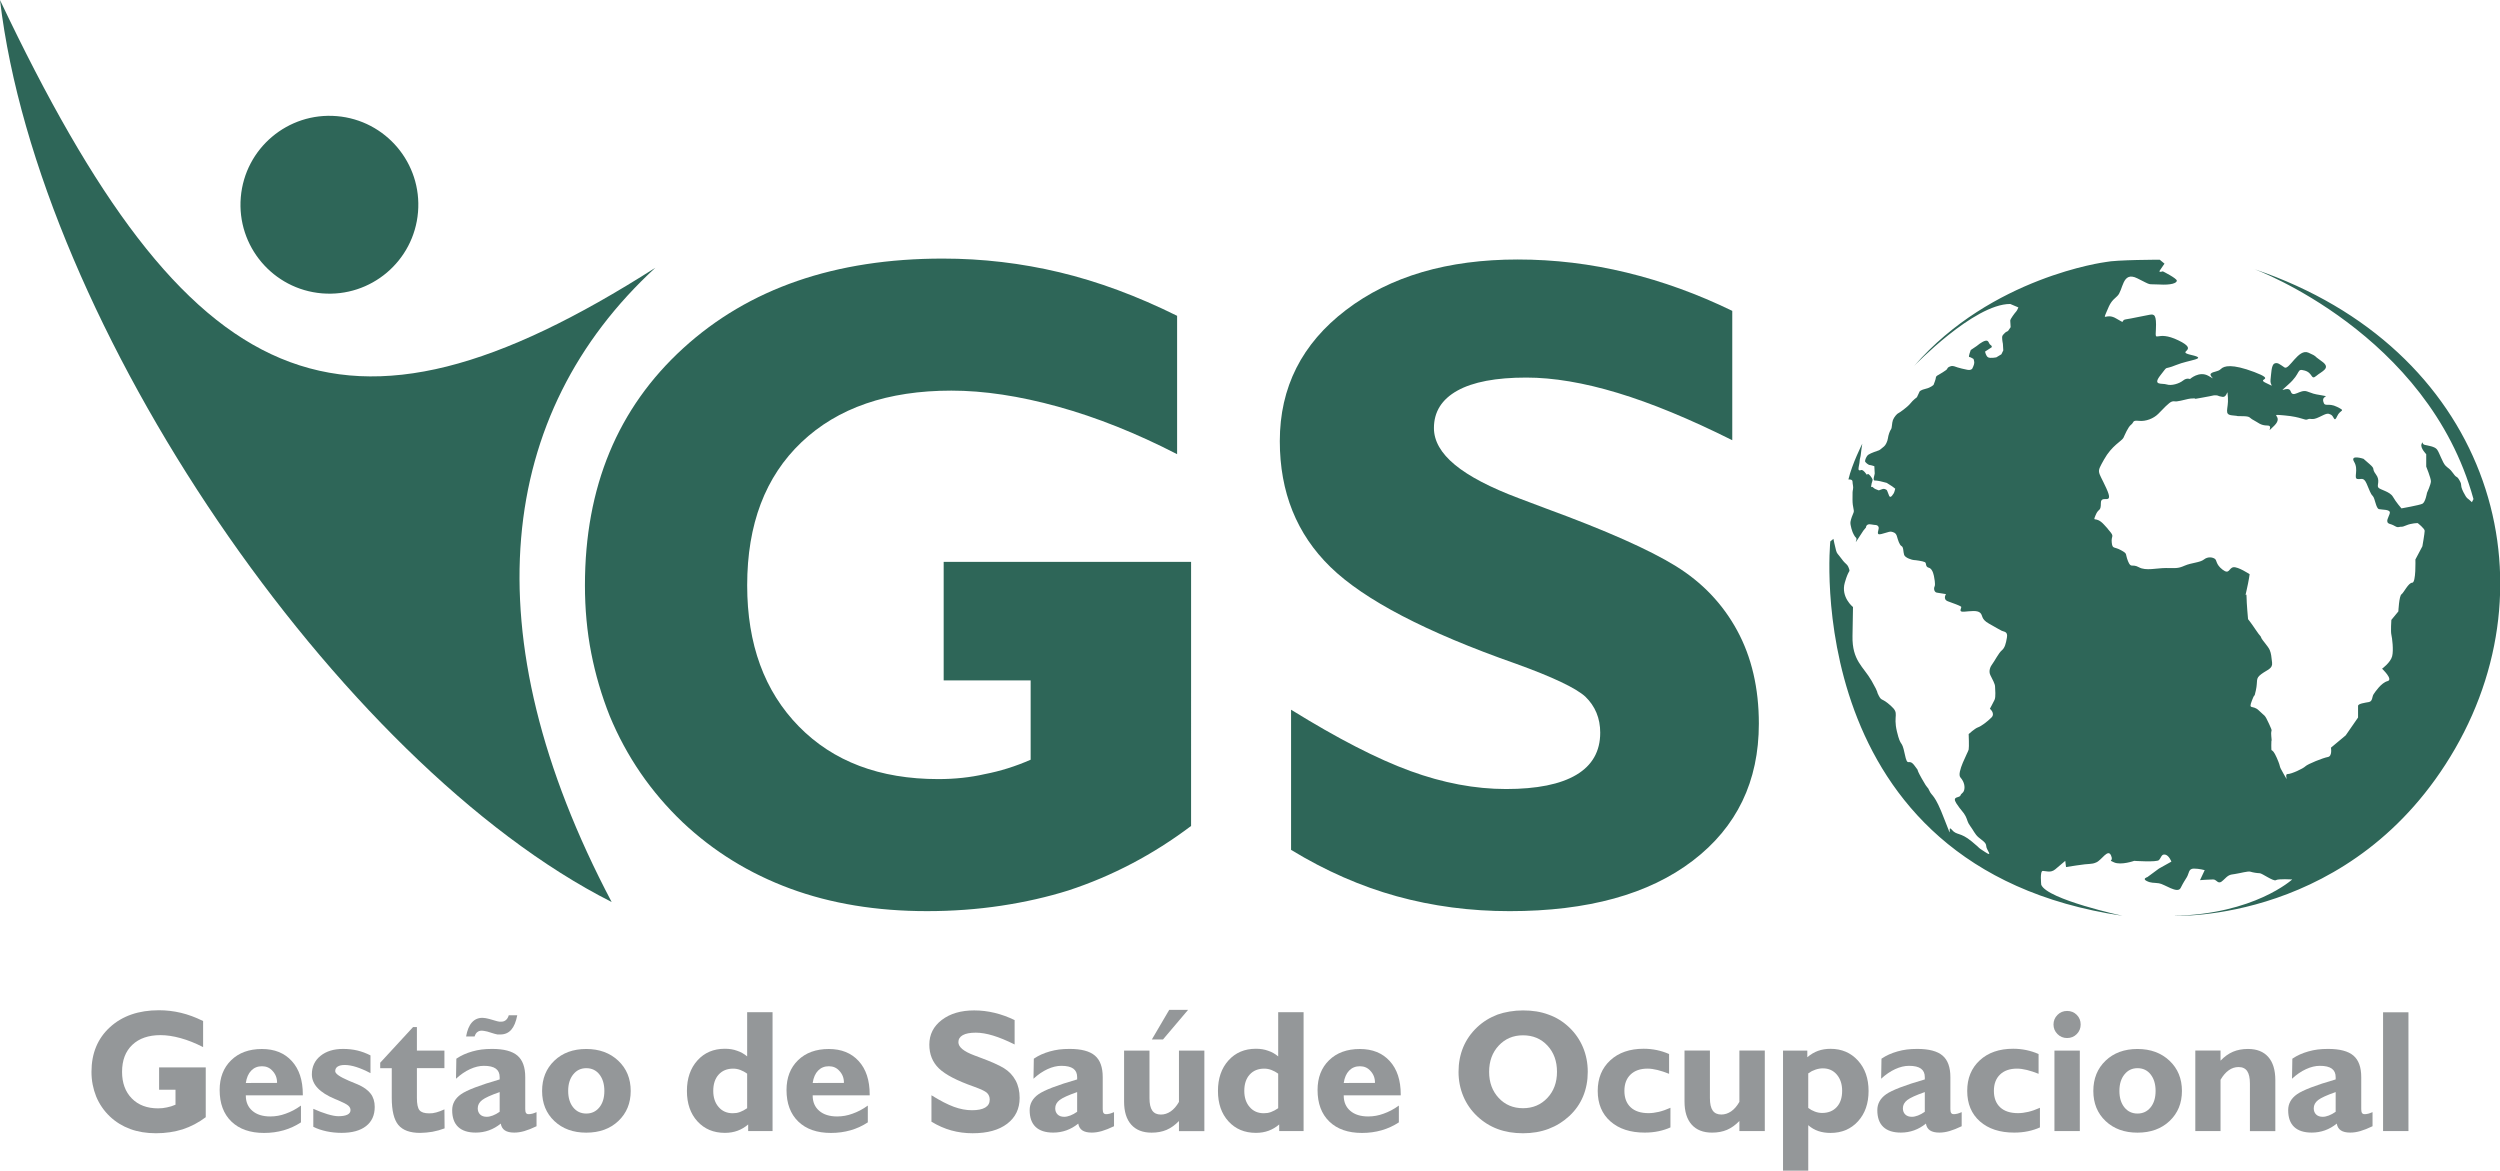 <?xml version="1.0" encoding="UTF-8"?>
<svg width="244.73mm" height="114.59mm" version="1.1" viewBox="0 0 244.73 114.59" xmlns="http://www.w3.org/2000/svg"><g transform="translate(34.503 -78.645)"><g transform="matrix(.353 0 0 -.353 -14.362 188.01)"><path d="m0 0c-1.979-1.492-4.115-2.614-6.408-3.368-1.1-0.346-2.274-0.613-3.522-0.802-1.249-0.188-2.541-0.282-3.876-0.282-2.637 0-5.021 0.392-7.149 1.178-2.129 0.785-4.001 1.939-5.619 3.462-1.665 1.587-2.937 3.44-3.817 5.561-0.423 1.067-0.746 2.163-0.965 3.286-0.22 1.122-0.331 2.305-0.331 3.545 0 5.137 1.712 9.267 5.136 12.393 3.424 3.125 7.947 4.687 13.571 4.687 2.073 0 4.11-0.239 6.113-0.718s4.048-1.237 6.137-2.273v-7.232c-2.136 1.098-4.213 1.927-6.232 2.485-2.017 0.557-3.875 0.836-5.571 0.836-3.33 0-5.941-0.9-7.833-2.697-1.893-1.799-2.839-4.292-2.839-7.481 0-3.078 0.899-5.536 2.697-7.373 1.799-1.838 4.229-2.757 7.292-2.757 0.863 0 1.672 0.086 2.426 0.26 0.408 0.078 0.813 0.18 1.214 0.306 0.4 0.126 0.797 0.274 1.189 0.448v4.145h-4.547v6.197h12.934z" fill="#949799"/></g><g transform="matrix(.353 0 0 -.353 -10.44 184.66)"><path d="m0 0 8.67 0.023c0 0.707-0.11 1.335-0.33 1.885s-0.55 1.053-0.989 1.508c-0.739 0.816-1.697 1.226-2.874 1.226-1.195 0-2.184-0.401-2.969-1.203-0.785-0.8-1.288-1.947-1.508-3.439m15.29-10.922c-1.492-0.976-3.091-1.71-4.795-2.197-1.704-0.488-3.514-0.734-5.43-0.734-3.863 0-6.882 1.054-9.058 3.161-2.175 2.106-3.263 5.023-3.263 8.749 0 3.427 1.064 6.178 3.193 8.254 2.127 2.075 4.974 3.113 8.54 3.113 3.486 0 6.246-1.115 8.28-3.346 2.034-2.23 3.051-5.316 3.051-9.258v-0.236h-15.808v-0.095c0-1.765 0.604-3.169 1.814-4.21 1.209-1.041 2.867-1.561 4.971-1.561 1.461 0 2.874 0.254 4.24 0.76 0.723 0.253 1.434 0.562 2.132 0.925 0.699 0.365 1.41 0.808 2.133 1.33z" fill="#949799"/></g><g transform="matrix(.353 0 0 -.353 -3.833 188.95)"><path d="m0 0v4.988c1.366-0.619 2.674-1.116 3.922-1.489 1.249-0.373 2.258-0.56 3.027-0.56 1.084 0 1.916 0.141 2.497 0.424s0.872 0.708 0.872 1.275c0 0.456-0.208 0.868-0.624 1.238-0.417 0.369-1.386 0.876-2.91 1.521l-0.754 0.307c-4.287 1.776-6.43 4.057-6.43 6.841 0 2.123 0.792 3.829 2.379 5.118 1.585 1.289 3.674 1.935 6.266 1.935 1.429 0 2.752-0.146 3.97-0.436 1.217-0.291 2.43-0.742 3.64-1.355v-4.923c-1.43 0.753-2.737 1.318-3.923 1.695s-2.258 0.566-3.215 0.566c-0.849 0-1.5-0.146-1.956-0.437-0.455-0.29-0.683-0.719-0.683-1.285 0-0.693 1.272-1.58 3.817-2.665l2.45-1.015c1.617-0.708 2.802-1.556 3.556-2.548 0.754-0.99 1.131-2.216 1.131-3.679 0-2.296-0.801-4.069-2.402-5.319-1.603-1.251-3.864-1.876-6.785-1.876-1.461 0-2.851 0.143-4.17 0.426-0.659 0.142-1.288 0.312-1.885 0.509-0.597 0.196-1.193 0.444-1.79 0.744" fill="#949799"/></g><g transform="matrix(.353 0 0 -.353 3.847 183.21)"><path d="m0 0h-3.204v1.508l9.117 9.894h1.06v-6.526h7.632v-4.876h-7.632v-8.246c0-1.695 0.239-2.835 0.718-3.416s1.371-0.871 2.674-0.871c0.362 0 0.684 0.015 0.966 0.047 0.283 0.031 0.62 0.102 1.014 0.212 0.706 0.188 1.46 0.471 2.26 0.848l0.048-5.273c-1.084-0.409-2.215-0.725-3.392-0.946-0.472-0.079-1.03-0.149-1.673-0.212-0.645-0.063-1.21-0.095-1.696-0.095-2.828 0-4.85 0.735-6.067 2.206-1.217 1.47-1.825 3.982-1.825 7.537z" fill="#949799"/></g><g transform="matrix(.353 0 0 -.353 14.41 187.48)"><path d="m0 0v5.466c-2.438-0.849-4.06-1.587-4.867-2.215-0.808-0.628-1.211-1.39-1.211-2.285 0-0.707 0.218-1.277 0.653-1.708 0.436-0.432 1.049-0.648 1.84-0.648 0.507 0 1.068 0.118 1.686 0.354 0.617 0.235 1.251 0.58 1.899 1.036m4.877 26.763c-0.346-1.815-0.903-3.155-1.673-4.023-0.769-0.868-1.774-1.302-3.016-1.302h-0.8l-0.825 0.198-2.002 0.616-0.848 0.173-0.637 0.073c-0.533 0-0.958-0.133-1.271-0.4-0.315-0.22-0.566-0.62-0.754-1.202h-2.357c0.299 1.712 0.828 3 1.591 3.864 0.762 0.864 1.739 1.296 2.933 1.296l0.777-0.073c0.11-0.015 0.279-0.047 0.507-0.096 0.227-0.048 0.459-0.105 0.695-0.168l2.097-0.603 0.589-0.12h0.612c0.486 0 0.907 0.154 1.261 0.465 0.352 0.31 0.608 0.743 0.765 1.302zm-4.57-30.037c-1.022-0.833-2.113-1.457-3.275-1.873-1.163-0.416-2.387-0.624-3.676-0.624-2.135 0-3.756 0.521-4.864 1.566-1.107 1.044-1.661 2.595-1.661 4.652 0 1.791 0.812 3.259 2.436 4.407 1.623 1.145 5.201 2.52 10.733 4.122v0.636c0 1.052-0.357 1.837-1.071 2.356-0.715 0.518-1.819 0.777-3.311 0.777-1.224 0-2.505-0.306-3.84-0.919-1.335-0.612-2.631-1.5-3.886-2.662l0.093 5.561c0.675 0.455 1.37 0.843 2.085 1.166 0.715 0.321 1.5 0.604 2.357 0.847 0.855 0.243 1.711 0.42 2.567 0.531 0.856 0.109 1.834 0.165 2.933 0.165 3.219 0 5.552-0.618 6.997-1.85 1.445-1.233 2.168-3.224 2.168-5.972v-8.882c0-0.502 0.074-0.86 0.223-1.072s0.381-0.317 0.695-0.317c0.126 0 0.271 8e-3 0.436 0.023 0.165 0.016 0.373 0.055 0.624 0.117 0.251 0.063 0.636 0.205 1.155 0.425v-3.911c-1.273-0.612-2.4-1.06-3.381-1.343-0.982-0.282-1.912-0.423-2.791-0.423-1.131 0-2.003 0.204-2.616 0.612-0.612 0.408-0.989 1.036-1.13 1.885" fill="#949799"/></g><g transform="matrix(.353 0 0 -.353 21.117 185.44)"><path d="m0 0c0-1.885 0.46-3.401 1.379-4.547 0.918-1.146 2.132-1.72 3.64-1.72 1.491 0 2.701 0.569 3.627 1.708 0.927 1.138 1.39 2.658 1.39 4.559 0 1.885-0.455 3.407-1.366 4.57-0.911 1.162-2.128 1.743-3.651 1.743-1.493 0-2.703-0.581-3.628-1.743-0.456-0.565-0.802-1.225-1.037-1.979-0.236-0.754-0.354-1.617-0.354-2.591m-7.232 0c0 3.423 1.13 6.219 3.392 8.387 2.262 2.167 5.214 3.251 8.859 3.251 3.612 0 6.568-1.084 8.869-3.251 2.3-2.168 3.452-4.964 3.452-8.387 0-3.393-1.14-6.169-3.416-8.328-2.278-2.16-5.246-3.239-8.905-3.239-3.628 0-6.578 1.071-8.847 3.215-2.27 2.144-3.404 4.927-3.404 8.352" fill="#949799"/></g><g transform="matrix(.353 0 0 -.353 38.637 187.13)"><path d="m0 0v9.583c-0.582 0.425-1.202 0.764-1.861 1.015-0.66 0.252-1.327 0.378-2.003 0.378-1.697 0-3.043-0.551-4.04-1.653-0.997-1.101-1.496-2.612-1.496-4.531 0-1.826 0.495-3.313 1.484-4.462 0.989-1.148 2.293-1.723 3.911-1.723 0.36 0 0.698 0.024 1.013 0.071 0.313 0.048 0.643 0.135 0.989 0.26 0.644 0.236 1.312 0.59 2.003 1.062m0.282-4.502c-0.88-0.762-1.853-1.341-2.921-1.737-1.068-0.397-2.246-0.596-3.534-0.596-3.141 0-5.681 1.065-7.621 3.196-1.939 2.13-2.909 4.94-2.909 8.431 0 3.474 0.97 6.292 2.909 8.454 1.94 2.161 4.48 3.242 7.621 3.242 1.257 0 2.371-0.18 3.346-0.542 1.02-0.33 1.963-0.856 2.827-1.578v12.25h7.044v-32.958h-6.762z" fill="#949799"/></g><g transform="matrix(.353 0 0 -.353 45.052 184.66)"><path d="m0 0 8.67 0.023c0 0.707-0.11 1.335-0.33 1.885s-0.55 1.053-0.989 1.508c-0.739 0.816-1.697 1.226-2.874 1.226-1.195 0-2.184-0.401-2.969-1.203-0.785-0.8-1.288-1.947-1.508-3.439m15.29-10.922c-1.492-0.976-3.091-1.71-4.795-2.197-1.704-0.488-3.514-0.734-5.43-0.734-3.863 0-6.882 1.054-9.058 3.161-2.175 2.106-3.263 5.023-3.263 8.749 0 3.427 1.064 6.178 3.193 8.254 2.127 2.075 4.974 3.113 8.54 3.113 3.486 0 6.246-1.115 8.28-3.346 2.034-2.23 3.051-5.316 3.051-9.258v-0.236h-15.808v-0.095c0-1.765 0.604-3.169 1.814-4.21 1.209-1.041 2.867-1.561 4.971-1.561 1.461 0 2.874 0.254 4.24 0.76 0.723 0.253 1.434 0.562 2.132 0.925 0.699 0.365 1.41 0.808 2.133 1.33z" fill="#949799"/></g><g transform="matrix(.353 0 0 -.353 56.679 188.45)"><path d="m0 0v7.326c2.435-1.508 4.512-2.576 6.231-3.204 1.72-0.628 3.389-0.942 5.006-0.942 1.618 0 2.843 0.248 3.676 0.742 0.832 0.495 1.248 1.229 1.248 2.203 0 0.754-0.259 1.382-0.777 1.885-0.503 0.455-1.712 1.028-3.628 1.719-4.696 1.65-7.928 3.334-9.694 5.054-1.767 1.72-2.651 3.914-2.651 6.584 0 2.812 1.154 5.097 3.463 6.856 2.31 1.758 5.301 2.638 8.977 2.638 1.916 0 3.812-0.227 5.689-0.683 1.876-0.455 3.718-1.123 5.524-2.002v-6.762c-2.23 1.115-4.229 1.94-5.996 2.474-1.766 0.534-3.357 0.801-4.77 0.801-1.587 0-2.788-0.228-3.605-0.683-0.816-0.456-1.224-1.108-1.224-1.955 0-0.676 0.364-1.316 1.094-1.92 0.731-0.606 1.85-1.191 3.358-1.756l1.437-0.541c3.125-1.147 5.379-2.148 6.761-3.004s2.45-1.979 3.204-3.369 1.131-3.012 1.131-4.865c0-3.015-1.15-5.403-3.451-7.161-2.302-1.76-5.493-2.639-9.577-2.639-2.058 0-4.025 0.259-5.902 0.777-1.877 0.519-3.718 1.327-5.524 2.427" fill="#949799"/></g><g transform="matrix(.353 0 0 -.353 70.941 187.48)"><path d="m0 0v5.466c-2.438-0.849-4.06-1.587-4.867-2.215-0.808-0.628-1.211-1.39-1.211-2.285 0-0.707 0.218-1.277 0.653-1.708 0.436-0.432 1.049-0.648 1.84-0.648 0.507 0 1.068 0.118 1.686 0.354 0.617 0.235 1.251 0.58 1.899 1.036m0.307-3.274c-1.022-0.833-2.113-1.457-3.275-1.873-1.163-0.416-2.387-0.624-3.676-0.624-2.135 0-3.756 0.521-4.864 1.566-1.107 1.044-1.661 2.595-1.661 4.652 0 1.791 0.812 3.259 2.436 4.407 1.623 1.145 5.201 2.52 10.733 4.122v0.636c0 1.052-0.357 1.837-1.071 2.356-0.715 0.518-1.819 0.777-3.311 0.777-1.224 0-2.505-0.306-3.84-0.919-1.335-0.612-2.631-1.5-3.886-2.662l0.093 5.561c0.675 0.455 1.37 0.843 2.085 1.166 0.715 0.321 1.5 0.604 2.357 0.847 0.855 0.243 1.711 0.42 2.567 0.531 0.856 0.109 1.834 0.165 2.933 0.165 3.219 0 5.552-0.618 6.997-1.85 1.445-1.233 2.168-3.224 2.168-5.972v-8.882c0-0.502 0.074-0.86 0.223-1.072s0.381-0.317 0.695-0.317c0.126 0 0.271 8e-3 0.436 0.023 0.165 0.016 0.373 0.055 0.624 0.117 0.251 0.063 0.636 0.205 1.155 0.425v-3.911c-1.273-0.612-2.4-1.06-3.381-1.343-0.982-0.282-1.912-0.423-2.791-0.423-1.131 0-2.003 0.204-2.616 0.612-0.612 0.408-0.989 1.036-1.13 1.885" fill="#949799"/></g><g transform="matrix(.353 0 0 -.353 78.255 180.4)"><path d="m0 0 4.807 8.198h5.229l-6.949-8.198zm7.516-22.616c-1.1-1.131-2.25-1.952-3.452-2.462-1.202-0.511-2.58-0.766-4.134-0.766-2.451 0-4.335 0.742-5.655 2.226-1.319 1.484-1.978 3.617-1.978 6.396v14.135h7.044v-13.169c0-1.586 0.259-2.744 0.777-3.474 0.519-0.731 1.312-1.096 2.38-1.096 0.957 0 1.864 0.291 2.721 0.872 0.855 0.581 1.621 1.46 2.297 2.639v14.228h7.044v-22.333h-7.044z" fill="#949799"/></g><g transform="matrix(.353 0 0 -.353 90.621 187.13)"><path d="m0 0v9.583c-0.582 0.425-1.202 0.764-1.861 1.015-0.66 0.252-1.327 0.378-2.003 0.378-1.697 0-3.043-0.551-4.04-1.653-0.997-1.101-1.496-2.612-1.496-4.531 0-1.826 0.495-3.313 1.484-4.462 0.989-1.148 2.293-1.723 3.911-1.723 0.36 0 0.698 0.024 1.013 0.071 0.313 0.048 0.643 0.135 0.989 0.26 0.644 0.236 1.312 0.59 2.003 1.062m0.282-4.502c-0.88-0.762-1.853-1.341-2.921-1.737-1.068-0.397-2.246-0.596-3.534-0.596-3.141 0-5.681 1.065-7.621 3.196-1.939 2.13-2.909 4.94-2.909 8.431 0 3.474 0.97 6.292 2.909 8.454 1.94 2.161 4.48 3.242 7.621 3.242 1.257 0 2.371-0.18 3.346-0.542 1.02-0.33 1.963-0.856 2.827-1.578v12.25h7.044v-32.958h-6.762z" fill="#949799"/></g><g transform="matrix(.353 0 0 -.353 97.037 184.66)"><path d="m0 0 8.67 0.023c0 0.707-0.11 1.335-0.33 1.885s-0.55 1.053-0.989 1.508c-0.739 0.816-1.697 1.226-2.874 1.226-1.195 0-2.184-0.401-2.969-1.203-0.785-0.8-1.288-1.947-1.508-3.439m15.29-10.922c-1.492-0.976-3.091-1.71-4.795-2.197-1.704-0.488-3.514-0.734-5.43-0.734-3.863 0-6.882 1.054-9.058 3.161-2.175 2.106-3.263 5.023-3.263 8.749 0 3.427 1.064 6.178 3.193 8.254 2.127 2.075 4.974 3.113 8.54 3.113 3.486 0 6.246-1.115 8.28-3.346 2.034-2.23 3.051-5.316 3.051-9.258v-0.236h-15.808v-0.095c0-1.765 0.604-3.169 1.814-4.21 1.209-1.041 2.867-1.561 4.971-1.561 1.461 0 2.874 0.254 4.24 0.76 0.723 0.253 1.434 0.562 2.132 0.925 0.699 0.365 1.41 0.808 2.133 1.33z" fill="#949799"/></g><g transform="matrix(.353 0 0 -.353 111.27 183.57)"><path d="m0 0c0-2.921 0.884-5.332 2.65-7.232 1.767-1.901 4.017-2.851 6.749-2.851 2.718 0 4.967 0.946 6.75 2.839 1.783 1.892 2.674 4.307 2.674 7.244 0 2.969-0.884 5.399-2.65 7.292-1.767 1.893-4.025 2.839-6.774 2.839-2.716 0-4.962-0.95-6.737-2.851-1.775-1.9-2.662-4.327-2.662-7.28m-8.481 0c0 2.466 0.432 4.739 1.295 6.82 0.865 2.081 2.152 3.931 3.865 5.549 1.617 1.523 3.502 2.694 5.653 3.51 1.022 0.361 2.14 0.643 3.357 0.848 1.217 0.204 2.455 0.306 3.71 0.306 1.32 0 2.565-0.094 3.735-0.282 1.17-0.189 2.297-0.487 3.381-0.896 2.12-0.753 4.016-1.928 5.689-3.522s2.948-3.439 3.828-5.536c0.879-2.097 1.32-4.362 1.32-6.797 0-2.466-0.433-4.734-1.296-6.808-0.865-2.073-2.14-3.891-3.828-5.454-1.689-1.562-3.605-2.749-5.749-3.557-2.144-0.809-4.503-1.213-7.08-1.213-2.59 0-4.939 0.392-7.044 1.178-2.104 0.785-3.993 1.966-5.665 3.545s-2.953 3.419-3.84 5.525c-0.887 2.104-1.331 4.366-1.331 6.784" fill="#949799"/></g><g transform="matrix(.353 0 0 -.353 129.02 189.01)"><path d="m0 0c-1.005-0.455-2.104-0.809-3.298-1.06-1.193-0.251-2.473-0.377-3.84-0.377-3.989 0-7.158 1.037-9.506 3.11s-3.522 4.892-3.522 8.458c0 3.502 1.158 6.325 3.476 8.469 2.316 2.143 5.406 3.215 9.269 3.215 1.241 0 2.446-0.122 3.616-0.365s2.313-0.608 3.428-1.096v-5.488c-1.131 0.455-2.202 0.809-3.216 1.06-1.012 0.251-1.935 0.377-2.767 0.377-1.995 0-3.562-0.546-4.701-1.638-1.138-1.092-1.708-2.602-1.708-4.534 0-1.948 0.578-3.464 1.732-4.547 1.154-1.084 2.808-1.626 4.959-1.626 0.895 0 1.842 0.118 2.839 0.354 0.997 0.235 2.077 0.612 3.239 1.13z" fill="#949799"/></g><g transform="matrix(.353 0 0 -.353 135.77 188.38)"><path d="m0 0c-1.1-1.131-2.25-1.952-3.451-2.462-1.202-0.511-2.58-0.766-4.135-0.766-2.45 0-4.335 0.743-5.654 2.226-1.32 1.484-1.979 3.617-1.979 6.397v14.134h7.044v-13.169c0-1.586 0.259-2.744 0.778-3.474 0.518-0.731 1.311-1.096 2.379-1.096 0.957 0 1.865 0.291 2.721 0.872s1.621 1.46 2.297 2.639v14.228h7.044v-22.333h-7.044z" fill="#949799"/></g><g transform="matrix(.353 0 0 -.353 142.51 183.72)"><path d="m0 0v-9.584c0.55-0.425 1.162-0.763 1.838-1.015 0.675-0.252 1.343-0.377 2.003-0.377 1.695 0 3.046 0.542 4.052 1.628 1.004 1.086 1.507 2.589 1.507 4.509 0 1.841-0.491 3.34-1.472 4.496-0.982 1.156-2.274 1.736-3.875 1.736-0.676 0-1.36-0.119-2.05-0.355-0.377-0.126-0.711-0.264-1.001-0.413-0.291-0.149-0.625-0.358-1.002-0.625m-6.996-26.973v33.288h6.737v-1.836c0.943 0.8 1.932 1.389 2.969 1.766 1.036 0.377 2.19 0.566 3.463 0.566 3.094 0 5.626-1.082 7.598-3.243 1.97-2.162 2.956-4.98 2.956-8.454 0-3.459-0.978-6.261-2.933-8.407s-4.496-3.22-7.621-3.22c-1.226 0-2.349 0.171-3.369 0.513-1.022 0.342-1.955 0.885-2.804 1.632v-12.605z" fill="#949799"/></g><g transform="matrix(.353 0 0 -.353 153.92 187.48)"><path d="m0 0v5.466c-2.438-0.849-4.06-1.587-4.867-2.215-0.808-0.628-1.211-1.39-1.211-2.285 0-0.707 0.218-1.277 0.653-1.708 0.436-0.432 1.049-0.648 1.84-0.648 0.507 0 1.068 0.118 1.686 0.354 0.617 0.235 1.251 0.58 1.899 1.036m0.307-3.274c-1.022-0.833-2.113-1.457-3.275-1.873-1.163-0.416-2.387-0.624-3.676-0.624-2.135 0-3.756 0.521-4.864 1.566-1.107 1.044-1.661 2.595-1.661 4.652 0 1.791 0.812 3.259 2.436 4.407 1.623 1.145 5.201 2.52 10.733 4.122v0.636c0 1.052-0.357 1.837-1.071 2.356-0.715 0.518-1.819 0.777-3.311 0.777-1.224 0-2.505-0.306-3.84-0.919-1.335-0.612-2.631-1.5-3.886-2.662l0.093 5.561c0.675 0.455 1.37 0.843 2.085 1.166 0.715 0.321 1.5 0.604 2.357 0.847 0.855 0.243 1.711 0.42 2.567 0.531 0.856 0.109 1.834 0.165 2.933 0.165 3.219 0 5.552-0.618 6.997-1.85 1.445-1.233 2.168-3.224 2.168-5.972v-8.882c0-0.502 0.074-0.86 0.223-1.072s0.381-0.317 0.695-0.317c0.126 0 0.271 8e-3 0.436 0.023 0.165 0.016 0.373 0.055 0.624 0.117 0.251 0.063 0.636 0.205 1.155 0.425v-3.911c-1.273-0.612-2.4-1.06-3.381-1.343-0.982-0.282-1.912-0.423-2.791-0.423-1.131 0-2.003 0.204-2.616 0.612-0.612 0.408-0.989 1.036-1.13 1.885" fill="#949799"/></g><g transform="matrix(.353 0 0 -.353 165.19 189.01)"><path d="m0 0c-1.005-0.455-2.104-0.809-3.298-1.06-1.193-0.251-2.473-0.377-3.84-0.377-3.989 0-7.158 1.037-9.506 3.11s-3.522 4.892-3.522 8.458c0 3.502 1.158 6.325 3.476 8.469 2.316 2.143 5.406 3.215 9.269 3.215 1.241 0 2.446-0.122 3.616-0.365s2.313-0.608 3.428-1.096v-5.488c-1.131 0.455-2.202 0.809-3.216 1.06-1.012 0.251-1.935 0.377-2.767 0.377-1.995 0-3.562-0.546-4.701-1.638-1.138-1.092-1.708-2.602-1.708-4.534 0-1.948 0.578-3.464 1.732-4.547 1.154-1.084 2.808-1.626 4.959-1.626 0.895 0 1.842 0.118 2.839 0.354 0.997 0.235 2.077 0.612 3.239 1.13z" fill="#949799"/></g><path d="m166.61 181.49h2.485v7.879h-2.485zm-0.092-2.552c0-0.366 0.129-0.678 0.387-0.939 0.258-0.26 0.572-0.39 0.943-0.39 0.376 0 0.692 0.127 0.947 0.382 0.255 0.255 0.382 0.571 0.382 0.948 0 0.366-0.127 0.677-0.382 0.935-0.255 0.258-0.571 0.387-0.947 0.387-0.371 0-0.686-0.13-0.943-0.391-0.258-0.26-0.387-0.57-0.387-0.931" fill="#949799"/><g transform="matrix(.353 0 0 -.353 172.97 185.44)"><path d="m0 0c0-1.885 0.46-3.401 1.379-4.547 0.918-1.146 2.132-1.72 3.64-1.72 1.491 0 2.701 0.569 3.627 1.708 0.927 1.138 1.39 2.658 1.39 4.559 0 1.885-0.455 3.407-1.366 4.57-0.911 1.162-2.128 1.743-3.651 1.743-1.493 0-2.703-0.581-3.628-1.743-0.456-0.565-0.802-1.225-1.037-1.979-0.236-0.754-0.354-1.617-0.354-2.591m-7.232 0c0 3.423 1.13 6.219 3.392 8.387 2.262 2.167 5.214 3.251 8.859 3.251 3.612 0 6.568-1.084 8.869-3.251 2.3-2.168 3.452-4.964 3.452-8.387 0-3.393-1.14-6.169-3.416-8.328-2.278-2.16-5.246-3.239-8.905-3.239-3.628 0-6.578 1.071-8.847 3.215-2.27 2.144-3.404 4.927-3.404 8.352" fill="#949799"/></g><g transform="matrix(.353 0 0 -.353 180.4 189.37)"><path d="m0 0v22.333h6.996v-2.803c1.084 1.131 2.234 1.955 3.451 2.474 1.218 0.517 2.604 0.777 4.158 0.777 2.451 0 4.328-0.742 5.631-2.226 1.304-1.485 1.955-3.624 1.955-6.42v-14.135h-7.044v13.169c0 1.57-0.254 2.728-0.765 3.476-0.511 0.745-1.308 1.118-2.391 1.118-0.974 0-1.882-0.298-2.721-0.895-0.84-0.597-1.598-1.476-2.274-2.639v-14.229z" fill="#949799"/></g><g transform="matrix(.353 0 0 -.353 194.14 187.48)"><path d="m0 0v5.466c-2.438-0.849-4.06-1.587-4.867-2.215-0.808-0.628-1.211-1.39-1.211-2.285 0-0.707 0.218-1.277 0.653-1.708 0.436-0.432 1.049-0.648 1.84-0.648 0.507 0 1.068 0.118 1.686 0.354 0.617 0.235 1.251 0.58 1.899 1.036m0.307-3.274c-1.022-0.833-2.113-1.457-3.275-1.873-1.163-0.416-2.387-0.624-3.676-0.624-2.135 0-3.756 0.521-4.864 1.566-1.107 1.044-1.661 2.595-1.661 4.652 0 1.791 0.812 3.259 2.436 4.407 1.623 1.145 5.201 2.52 10.733 4.122v0.636c0 1.052-0.357 1.837-1.071 2.356-0.715 0.518-1.819 0.777-3.311 0.777-1.224 0-2.505-0.306-3.84-0.919-1.335-0.612-2.631-1.5-3.886-2.662l0.093 5.561c0.675 0.455 1.37 0.843 2.085 1.166 0.715 0.321 1.5 0.604 2.357 0.847 0.855 0.243 1.711 0.42 2.567 0.531 0.856 0.109 1.834 0.165 2.933 0.165 3.219 0 5.552-0.618 6.997-1.85 1.445-1.233 2.168-3.224 2.168-5.972v-8.882c0-0.502 0.074-0.86 0.223-1.072s0.381-0.317 0.695-0.317c0.126 0 0.271 8e-3 0.436 0.023 0.165 0.016 0.373 0.055 0.624 0.117 0.251 0.063 0.636 0.205 1.155 0.425v-3.911c-1.273-0.612-2.4-1.06-3.381-1.343-0.982-0.282-1.912-0.423-2.791-0.423-1.131 0-2.003 0.204-2.616 0.612-0.612 0.408-0.989 1.036-1.13 1.885" fill="#949799"/></g><path d="m198.78 177.74h2.485v11.627h-2.485z" fill="#949799"/><g transform="matrix(.353 0 0 -.353 82.094 159.5)"><path d="m0 0c-10.498-7.917-21.83-13.872-33.993-17.872-5.833-1.833-12.061-3.249-18.685-4.249-6.623-0.999-13.477-1.499-20.557-1.499-13.997 0-26.642 2.083-37.93 6.248-11.291 4.165-21.227 10.289-29.807 18.372-8.833 8.414-15.581 18.246-20.246 29.493-2.25 5.665-3.958 11.477-5.124 17.435-1.168 5.956-1.75 12.225-1.75 18.808 0 27.244 9.08 49.157 27.245 65.737 18.162 16.579 42.158 24.87 71.986 24.87 10.998 0 21.807-1.271 32.43-3.812 10.623-2.542 21.475-6.561 32.556-12.059v-38.368c-11.331 5.831-22.351 10.226-33.056 13.185-10.707 2.956-20.558 4.437-29.556 4.437-17.664 0-31.515-4.771-41.554-14.31-10.041-9.541-15.06-22.767-15.06-39.68 0-16.331 4.769-29.369 14.31-39.117 9.539-9.748 22.433-14.622 38.68-14.622 4.581 0 8.873 0.457 12.872 1.375 2.166 0.416 4.312 0.957 6.436 1.624 2.125 0.666 4.228 1.457 6.312 2.375v21.995h-24.12v32.869h68.611z" fill="#2e6658"/></g><g transform="matrix(.353 0 0 -.353 91.882 161.84)"><path d="m0 0v38.867c12.913-7.998 23.933-13.665 33.056-16.996 9.123-3.334 17.975-4.999 26.557-4.999 8.58 0 15.079 1.312 19.496 3.937 4.415 2.624 6.623 6.518 6.623 11.684 0 4-1.374 7.331-4.124 9.998-2.667 2.416-9.082 5.456-19.246 9.123-24.913 8.749-42.053 17.685-51.426 26.808-9.374 9.123-14.06 20.766-14.06 34.931 0 14.913 6.123 27.035 18.371 36.367 12.247 9.33 28.119 13.997 47.615 13.997 10.164 0 20.225-1.208 30.182-3.624 9.955-2.417 19.725-5.958 29.307-10.623v-35.867c-11.832 5.914-22.434 10.289-31.807 13.122-9.373 2.831-17.809 4.249-25.307 4.249-8.417 0-14.79-1.209-19.121-3.624-4.334-2.418-6.499-5.874-6.499-10.373 0-3.583 1.937-6.98 5.812-10.186 3.874-3.208 9.81-6.311 17.808-9.311l7.623-2.874c16.579-6.083 28.536-11.394 35.869-15.934 7.331-4.542 12.997-10.498 16.997-17.871 3.999-7.374 5.998-15.978 5.998-25.808 0-15.997-6.104-28.662-18.309-37.992-12.206-9.332-29.141-13.997-50.802-13.997-10.916 0-21.351 1.374-31.306 4.124-9.957 2.749-19.727 7.039-29.307 12.872" fill="#2e6658"/></g><g transform="matrix(.353 0 0 -.353 -34.503 78.645)"><path d="m0 0c10.611-90.011 93.921-211.85 169.62-250.14-39.389 74.696-31.602 135.67 12.126 175.89-87.192-55.629-129.4-36.12-181.75 74.248" fill="#2e6658"/></g><g transform="matrix(.353 0 0 -.353 6.417 99.417)"><path d="m0 0c-1.141-13.572-13.068-23.649-26.64-22.509-13.572 1.142-23.649 13.069-22.507 26.64 1.14 13.572 13.067 23.649 26.639 22.509 13.571-1.141 23.649-13.069 22.508-26.64" fill="#2e6658"/></g><g transform="matrix(.353 0 0 -.353 171.61 104.3)"><path d="m0 0s-31.581-4.069-53.057-28.79c0 0 16.545 17.173 26.636 17.173l2.254-0.954s-0.321-0.851-0.634-1.172c-0.334-0.342-1.62-2.055-1.62-2.481 0-0.432 0.11-1.829 0.11-1.829l-0.733-1.066s-0.765-0.324-0.983-0.651c-0.216-0.311-0.644-0.423-0.644-1.178 0-0.763 0.212-1.725 0.212-1.725l0.106-1.822-0.527-1.08-1.414-0.853s-1.592-0.317-2.248 0c-0.644 0.328-0.86 1.609-0.86 1.609l1.821 1.182s0.224 0.339-0.305 0.656c-0.547 0.308-0.432 1.391-1.412 1.166-0.961-0.207-2.455-1.483-2.455-1.483l-1.62-1.092s-0.739-1.925-0.426-1.925c0.326 0 1.185-0.55 1.185-0.55s0.212-0.527 0.212-1.067c0-0.543-0.545-1.601-0.545-1.601s-0.314-0.549-1.384-0.338c-1.097 0.225-2.052 0.442-2.685 0.651-0.653 0.224-1.302 0.546-1.934 0.326-0.657-0.213-0.873-0.43-0.971-0.752-0.115-0.327-2.357-1.611-2.357-1.611s-0.764-0.322-0.764-0.748c0-0.441-0.648-2.045-0.648-2.045s-0.747-0.754-2.139-1.077c-1.408-0.318-1.72-0.743-1.72-0.743l-0.755-1.613s-1.063-0.759-1.816-1.726c-0.759-0.958-3.023-2.582-3.32-2.687-0.335-0.108-1.201-1.072-1.523-1.93-0.316-0.858-0.208-2.149-0.537-2.571-0.326-0.425-0.737-1.612-0.847-2.48-0.116-0.861-0.646-1.925-1.078-2.254-0.443-0.311-1.067-0.957-1.395-1.067-0.327-0.115-2.267-0.755-2.907-1.199-0.632-0.412-0.962-1.496-0.962-1.816 0-0.33 0.962-1.071 1.292-1.071 0.31 0 1.285-0.325 1.285-0.325s0.106-1.727 0.106-2.031c0-0.319-0.653-1.936 0-1.936 0.64 0 1.61-0.221 1.61-0.221l1.717-0.435 1.508-0.962 0.85-0.649s-0.209-0.951-0.416-1.289c-0.226-0.312-0.663-1.078-0.963-0.958-0.332 0.113-0.226 0.113-0.537 0.859-0.329 0.749-0.226 1.067-0.972 1.295-0.766 0.213-1.508-0.546-1.844-0.325-0.313 0.202-0.843 0.202-1.394 0.753-0.521 0.536-0.64-0.428-0.521 0.536 0.101 0.961 0.521 1.396 0.309 1.817-0.208 0.431-0.849 1.395-1.283 1.395-0.417 0 0.215-0.851-0.417 0-0.656 0.876-1.097 1.203-1.412 1.083-0.321-0.112-0.738-0.207-0.738 0.323 0 0.537 0.317 1.618 0.317 2.141 0 0.546 0.32 1.404 0.32 1.816 0 0.444 0.416 3.025 0.416 3.025s-2.852-5.632-3.849-9.92c0 0 1.138 0.137 1.138-0.577 0-0.716 0.297-1.424 0.136-2.142-0.136-0.722-0.136-0.575-0.136-2.869 0-2.292 0.561-2.851 0.297-3.574-0.297-0.71-0.718-1.712-0.859-2.575-0.148-0.859 0.562-3.005 0.859-3.45 0.264-0.417 0.264-0.579 0.711-0.996 0.417-0.429-0.711-2.146 0.417-0.429 1.151 1.721 1.584 2.43 1.584 2.43l0.722 0.872s0 1.132 1.424 0.849c1.424-0.279 1.572 0 2.001-0.565 0.431-0.578-0.577-2.007 0.157-2.161 0.712-0.136 2.864 0.875 3.442 0.708 0.554-0.124 1.284-0.263 1.564-1.287 0.282-0.99 0.705-2.422 1.286-2.711 0.576-0.28 0.424-1.568 0.719-2.438 0.28-0.848 2.304-1.43 2.713-1.43 0.44 0 2.443-0.288 3.018-0.569 0.576-0.281 0-1.295 1.138-1.571 1.143-0.29 1.438-2.585 1.438-2.585s0.432-2.007 0.137-2.582c-0.291-0.554-0.137-1.566 0.58-1.719 0.71-0.122 2.579-0.417 2.579-0.417s-0.988-1.438 0.556-2.004c1.594-0.578 3.165-1.144 3.591-1.443 0.425-0.275-1.005-1.563 0.866-1.43 1.854 0.145 3.58 0.444 4.436-0.281 0.853-0.712 0.146-1.716 2.44-3.008 2.283-1.283 2.997-1.725 3.574-2.002 0.582-0.3 1.733-0.145 1.436-1.864-0.297-1.726-0.574-2.862-1.436-3.578-0.854-0.714-2.017-3.01-2.58-3.733-0.57-0.715-1.147-1.996-0.57-3.146 0.57-1.145 1.293-2.434 1.293-3.142 0-0.715 0.274-2.873-0.16-3.731-0.414-0.862-1.273-2.432-1.273-2.432s1.581-1.291 0.422-2.438c-1.135-1.142-2.864-2.431-3.711-2.71-0.87-0.289-2.595-1.87-2.595-1.87s0.152-3.583 0-4.294c-0.138-0.713-3.427-6.45-2.285-7.738 1.146-1.287 1.283-2.716 1.009-3.581-0.289-0.867-0.722-0.707-1.009-1.425-0.283-0.725-2.424-0.131-1.142-2.158 1.285-2.001 1.998-2.418 2.573-3.573 0.576-1.139 0.429-1.573 1.278-2.73 0.869-1.146 1.301-2.289 2.304-3.136 1.002-0.866 2.142-1.436 2.142-2.446 0-0.995 2.15-3.282-0.422-1.565-2.586 1.717-0.297 0.137-3.581 2.856-3.299 2.725-4.153 1.58-5.576 3.302-1.436 1.711 0.708-4.294-2.027 2.863-2.712 7.145-3.428 6.296-4.142 7.878-0.707 1.571-0.145-0.148-2.142 3.431-2.014 3.591-0.283 1.292-2.014 3.591-1.712 2.295-1.861-0.869-2.714 3.29-0.863 4.158-1.016 1.423-2.149 6.143-1.138 4.738 0.863 4.874-1.713 7.162-2.581 2.305-2.443 1.156-3.293 2.719-0.871 1.583 0.274 0.144-2.013 4.171-2.291 3.994-5.441 5.588-5.3 12.451 0.136 6.869 0.136 8.016 0.136 8.016s-3.43 2.726-2.281 6.74c1.139 4.004 1.583 2.727 1.139 4.004-0.434 1.283-0.858 0.996-1.99 2.582-1.156 1.569-1.31 1.412-1.58 2.422-0.29 1.013-0.715 3.162-0.715 3.162l-0.865-0.713s-9.159-90.518 81.032-103.82c0 0-20.822 4.501-22.532 8.586 0 0-0.431 3.865 0.427 3.865s2.15-0.639 3.441 0.428c1.292 1.073 2.789 2.357 2.789 2.357l0.212-1.715s-1.275-0.214 2.808 0.431c4.072 0.656 4.072 0.209 5.584 0.859 1.508 0.642 3.217 3.875 4.083 1.941 0.851-1.941-1.097-1.069 0.851-1.941 1.934-0.859 5.575 0.425 5.575 0.425s6.23-0.425 6.864 0.217c0.653 0.651 0.653 1.721 1.733 1.516 1.071-0.217 1.721-1.943 1.721-1.943l-3.454-1.932-3.209-2.364s-1.504-0.42-0.206-1.07c1.285-0.642 1.922-0.426 3.415-0.642 1.541-0.212 5.176-3.016 6.021-1.29 0.865 1.716 1.082 1.932 1.725 3.002 0.641 1.082 0.433 2.364 1.934 2.364 1.498 0 3.009-0.434 3.009-0.434l-1.297-2.77s2.593 0.195 3.654 0.195c1.083 0 1.292-1.709 2.8-0.195 1.502 1.491 1.721 1.491 3.235 1.704 1.495 0.218 3.629 0.857 4.283 0.641 0.641-0.217 1.937-0.423 2.577-0.423 0.648 0 3.85-2.368 4.503-1.922 0.654 0.42 4.517 0.195 4.517 0.195s-10.522-9.667-32.865-10.085c0 0 49.988-2.294 78.054 46.389 28.055 48.706 8.593 111.12-55.574 132.9 0 0 47.981-17.762 60.652-63.724l-0.438-0.866c-1.275 1.295-1.275 0.647-2.363 2.804-1.063 2.15-0.203 1.713-1.063 3.218-0.845 1.495-0.661 0.421-1.728 1.936-1.07 1.501-1.276 1.286-2.137 2.143-0.864 0.858-1.717 3.65-2.384 4.516-0.621 0.85-2.558 1.076-3.422 1.284-0.87 0.218-0.434 1.301-0.87 0.218-0.42-1.076 1.297-2.8 1.297-2.8v-3.436s1.306-3.212 1.306-4.082c0-0.847-1.094-3.218-1.094-3.218s-0.419-2.583-1.276-3.017c-0.862-0.405-5.804-1.283-5.804-1.283s-1.513 1.717-2.367 3.225c-0.859 1.504-3.65 1.926-4.068 2.582-0.441 0.655 0.643 1.932-0.657 3.643-1.293 1.726 0 1.308-1.719 2.805l-1.716 1.497s-3.865 1.284-2.592-0.85c1.296-2.144-0.196-4.514 0.869-4.742 1.073-0.209 1.723 0.646 2.581-1.276 0.858-1.935 1.063-2.8 1.71-3.442 0.65-0.654 0.867-3.442 1.733-3.649 0.848-0.209 3.208 0 3-1.084-0.212-1.059-1.499-2.559 0-3.017 1.501-0.409 1.713-1.06 2.577-0.852 0.856 0.229 0.424-0.208 1.942 0.443 1.483 0.641 3.211 0.641 3.211 0.641s1.937-1.505 1.937-2.142c0-0.65-0.637-4.293-0.637-4.293l-1.937-3.659s0.204-6.44-0.875-6.44c-1.069 0-2.355-2.801-2.992-3.225-0.649-0.434-0.858-4.736-0.858-4.736l-1.941-2.352s-0.219-3.222 0-4.087c0.218-0.86 0.651-4.294 0.218-5.998-0.437-1.738-2.797-3.454-2.797-3.454s3.23-3.009 1.509-3.443c-1.716-0.435-3.44-2.999-3.863-3.642-0.443-0.644-0.227-1.943-1.287-2.151-1.086-0.209-3.016-0.44-3.016-1.074v-3.225l-3.43-4.951-4.087-3.41s0.431-2.382-0.862-2.589c-1.261-0.211-5.582-1.934-6.23-2.581-0.643-0.643-3.868-2.144-4.926-2.144-1.084 0 0.634-3.009-1.084 0-1.708 3.015-0.432 1.066-1.924 4.514-1.518 3.436-1.518 0.848-1.518 3.436 0 2.566 0.218 0.209 0 2.566-0.212 2.359 0.635 0.642-0.639 3.439-1.293 2.795-1.07 1.94-2.788 3.656-1.724 1.719-3.019 0-1.936 2.785 1.081 2.796 0.428 0 1.081 2.796 0.623 2.793-0.222 3.218 1.495 4.509 1.734 1.284 3.213 1.509 3.005 3.225-0.218 1.738-0.218 2.371-0.642 3.442-0.438 1.075-2.143 2.779-2.363 3.434-0.209 0.649-0.209 0.216-1.495 2.146-1.292 1.946-2.164 3.013-2.164 3.013s-0.417 4.501-0.417 6.23c0 1.721-0.633-1.08 0 1.721 0.639 2.782 0.858 4.507 0.858 4.507s-3.229 2.143-4.521 1.935c-1.282-0.218-1.063-2.151-3.006-0.653-1.926 1.499-1.495 2.578-2.136 3.003-0.651 0.441-1.934 0.649-3.01-0.202-1.086-0.876-3.448-0.876-5.375-1.724-1.927-0.858-2.569-0.642-5.161-0.642-2.576 0-5.579-0.859-7.51 0.218-1.929 1.073-2.151-0.434-3.02 1.708-0.851 2.155 0 1.944-1.917 3.008-1.934 1.091-2.374 0.217-2.583 2.151-0.202 1.942 0.854 1.509-0.655 3.233-1.489 1.718 0.864-0.86-1.489 1.718-2.35 2.579-3.225 0.424-2.35 2.579 0.846 2.134 1.481 0.847 1.481 3.436 0 2.569 3.867-1.074 1.504 4.077-2.36 5.166-2.776 4.083-0.635 7.95 2.144 3.868 4.942 5.151 5.376 6.013 0.417 0.858 1.268 2.997 2.137 3.655 0.855 0.632 0.222 1.279 2.151 1.067 1.931-0.216 4.075 0.642 5.372 1.934 1.279 1.287 3 3.216 3.851 3.434 0.879 0.216 0.441-0.218 2.366 0.216 1.949 0.433 2.366 0.642 3.659 0.642 1.29 0-1.293-0.43 2.365 0.22 3.653 0.638 2.792 0.638 3.653 0.638 0.865 0 0.431-0.204 1.926-0.433 1.508-0.205 1.294 3.016 1.508-0.205 0.216-3.225-1.286-4.73 1.289-4.937 2.572-0.213 0-0.213 2.572-0.213 2.589 0 1.939-0.446 3.228-1.084 1.276-0.647 1.939-1.509 3.882-1.509 1.92 0-0.879-2.778 1.92 0 2.789 2.806-2.146 3.231 2.789 2.806 4.934-0.439 5.58-1.509 6.444-1.084 0.86 0.425 1.076-0.425 3.227 0.645 2.15 1.072 2.355 1.072 3.217 0.646 0.871-0.42 0.871-2.362 1.724-0.42 0.85 1.925 2.577 1.271 0 2.575-2.586 1.279-3.441-0.226-3.847 1.497-0.446 1.716 2.123 1.283-0.446 1.716-2.589 0.43-2.157 0.43-4.082 1.084-1.942 0.637-3.868-1.942-4.505 0-0.651 1.926-4.295-1.288-0.651 1.926 3.659 3.212 2.149 4.515 4.499 3.862 2.374-0.65 1.724-2.784 3.232-1.497 1.507 1.292 4.295 2.15 1.507 4.068-2.799 1.936-0.854 1.083-3.652 2.375-2.797 1.298-5.38-4.946-6.667-4.084-1.289 0.858-1.922 1.484-2.789 1.075-0.867-0.423-0.867-2.792-1.079-4.513-0.212-1.713 1.5-2.146-1.286-0.856-2.784 1.301 3.016 0.648-3.219 3.018-6.233 2.351-8.378 1.706-9.25 0.85-0.851-0.85-2.143-0.641-2.787-1.291-0.639-0.642 1.936-2.149-0.639-0.642-2.585 1.497-5.158-0.867-5.158-0.867s-0.859 0.441-1.921-0.42c-1.084-0.863-3.23-1.505-4.52-1.078-1.279 0.43-4.086-0.427-1.727 2.579 2.367 3.003 0.646 1.283 4.292 2.797 3.658 1.494 9.034 1.703 4.301 2.791-4.726 1.084 2.592 1.084-3.642 4.066-6.229 3.023-6.452-1.051-6.229 3.023 0.207 4.078-0.43 4.301-1.718 4.078-1.306-0.208-5.16-1.076-6.662-1.285-1.5-0.215 0.221-1.507-2.568 0.209-2.808 1.717-3.88-0.854-2.808 1.717 1.075 2.575 1.307 3.001 3.017 4.517 1.724 1.501 1.29 7.089 5.584 4.941 4.302-2.154 2.581-1.511 5.996-1.707 3.454-0.225 4.961 0.408 4.961 1.058 0 0.649-3.878 2.585-3.878 2.585s-1.279-0.428-0.855 0.212c0.425 0.633 1.313 1.922 1.313 1.922l-1.313 1.09s-12.017 0-15.039-0.649" fill="#2e6658"/></g></g></svg>
